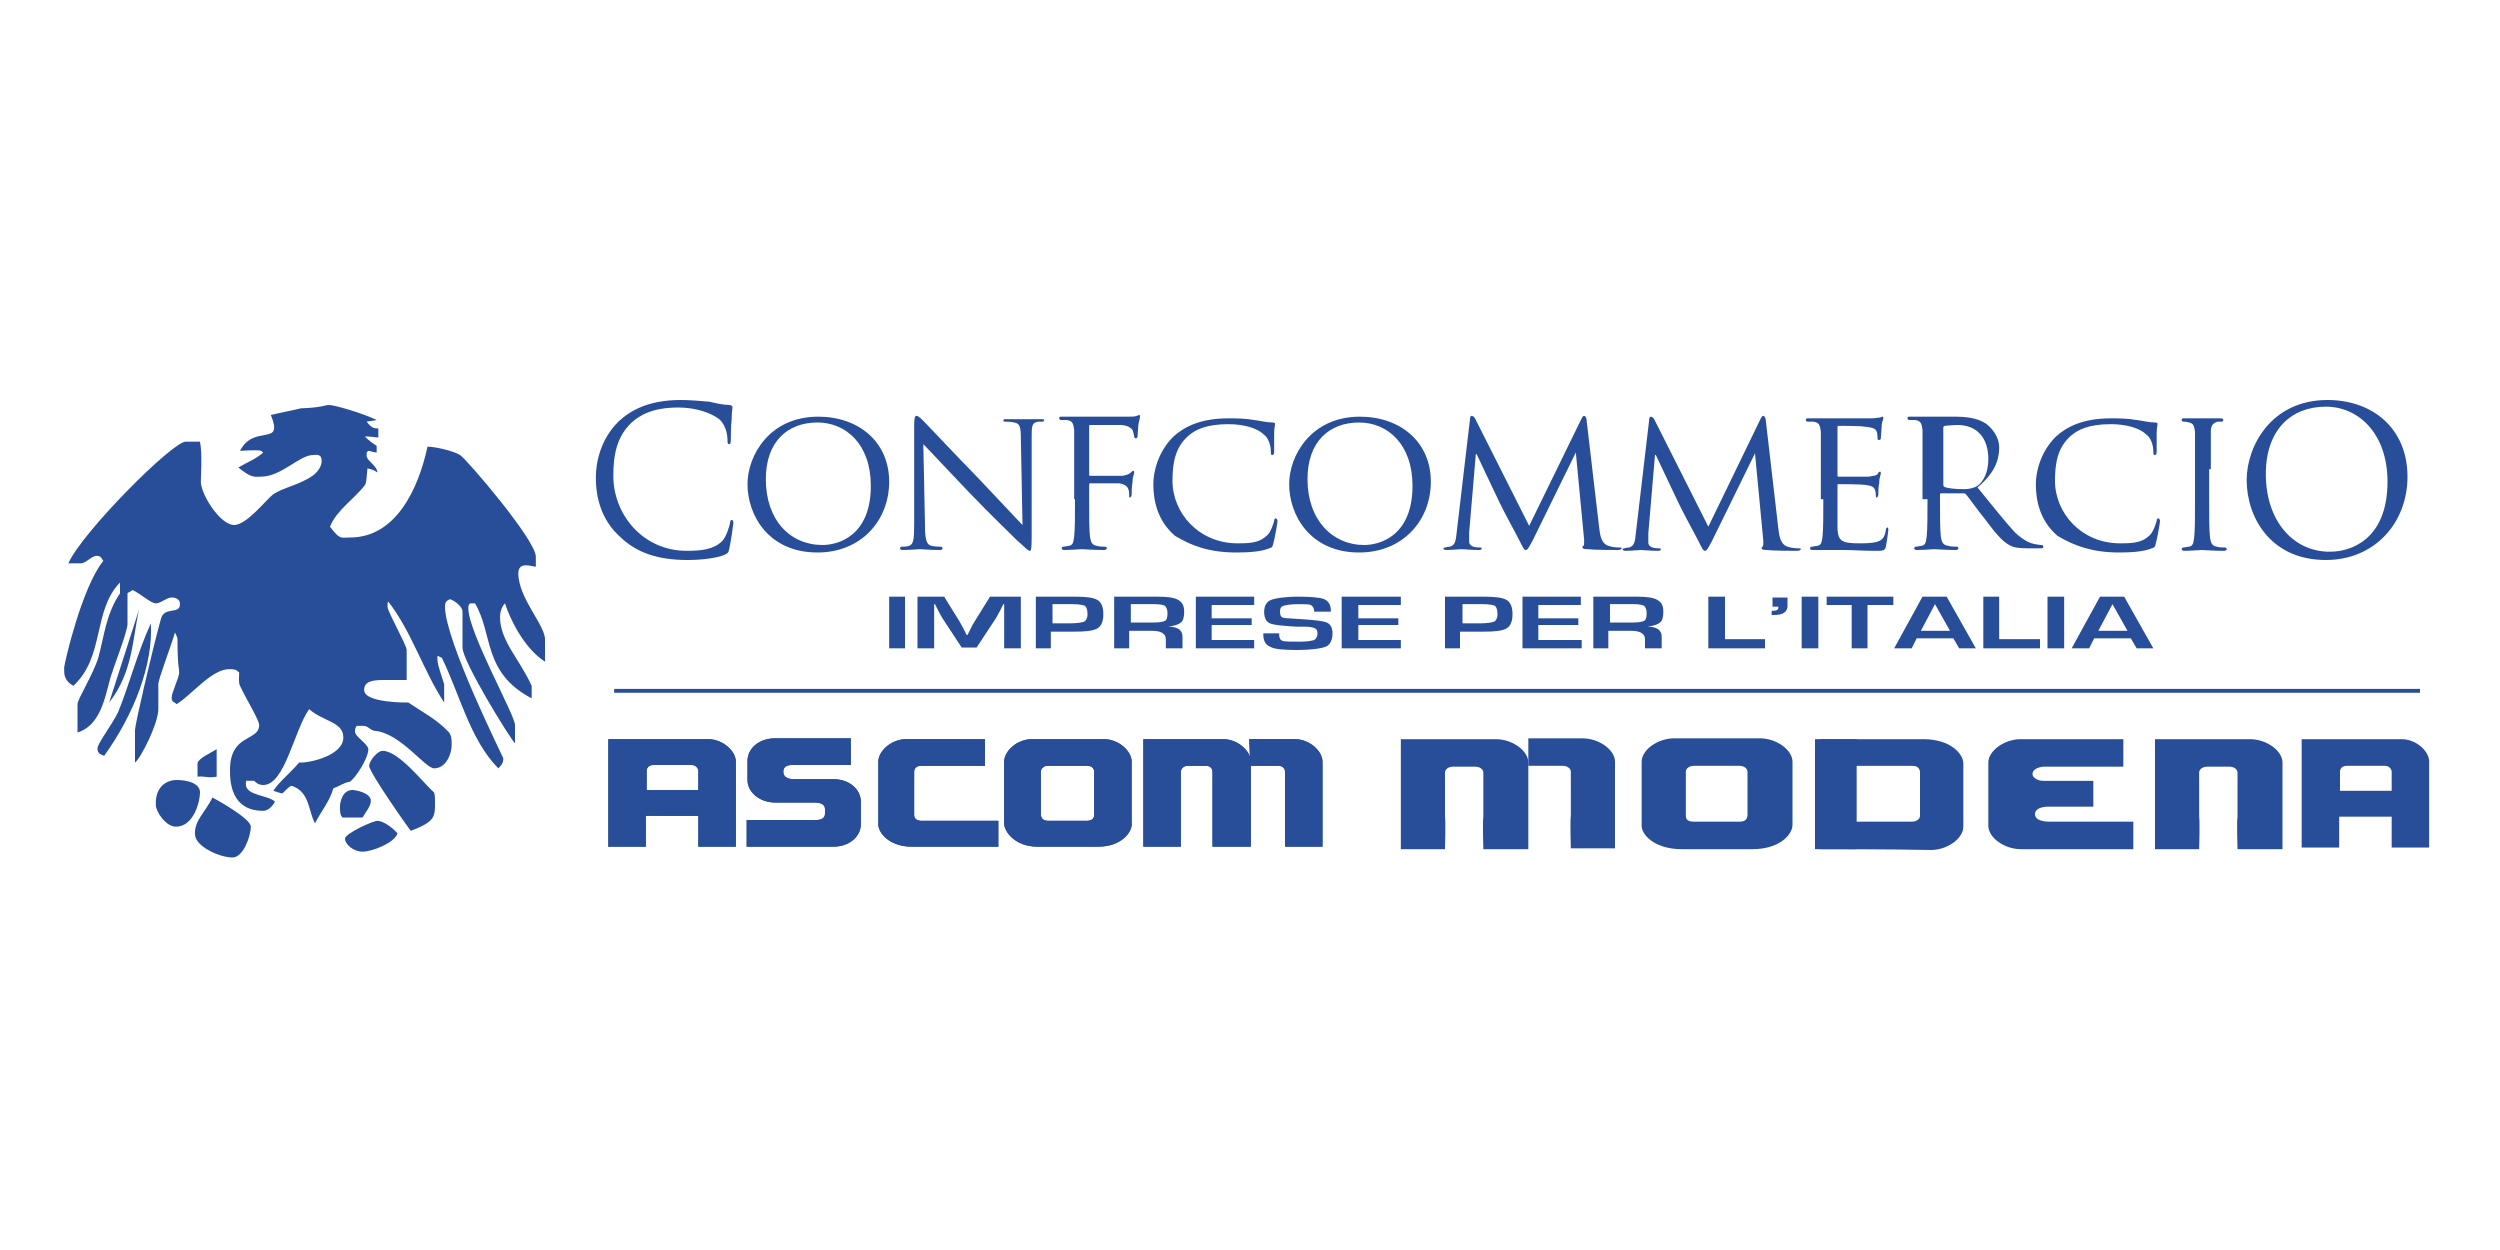 <?xml version="1.0" encoding="utf-8"?>
<!-- Generator: Adobe Illustrator 24.0.0, SVG Export Plug-In . SVG Version: 6.00 Build 0)  -->
<svg version="1.1" xmlns="http://www.w3.org/2000/svg" xmlns:xlink="http://www.w3.org/1999/xlink" x="0px" y="0px" width="300px"
	 height="150px" viewBox="0 0 300 150" style="enable-background:new 0 0 300 150;" xml:space="preserve">
<style type="text/css">
	.st0{fill:#284E99;}
	.st1{fill-rule:evenodd;clip-rule:evenodd;fill:#284E99;}
	.st2{fill:none;stroke:#284E99;stroke-width:0.464;stroke-miterlimit:3.864;}
</style>
<g id="Livello_3">
</g>
<g id="Modalità_Isolamento">
</g>
<g id="Livello_1">
	<g>
		<path class="st0" d="M39.5,48.6c0.6,0,3.8,0.9,5.7,1.8c-0.3,0.1-0.8,0.1-1.2,0.2c0.3,0.4,0.7,0.9,1.4,0.8v1.1
			c-0.3,0-1.4-0.2-1.6-0.1c0.4,0.4,0.9,0.8,1.4,1.1v0.8c-0.3,0-0.8-0.2-1-0.2c-0.2,0.2-0.2,0-0.2,0.6c0,0.6,1.2,1.1,1.3,2
			c-0.4-0.3-0.8-0.4-1.2-0.5C44,57,44,57.9,43.8,58.2c-1.3,1.7-3.4,3-4.2,5c1.2,1.6,1.3,1.3,2.4,1.3c5.5,0,8.2-5.8,9.3-10.9
			c0.9,0,3.1,0.5,3.9,1c0.8,0.5,9.1,10.2,9.1,12.2V68c-0.5,0-2.1-0.7-2.1,0.8c0,3,3.3,6.3,3.2,8v2.6c-2.5-1.6-4.2-5.1-4.8-7
			c-0.4,0.4-0.6,1.1-0.6,1.6c0,2.9,2.3,5,3.8,8.3v1.5c-5.9-3.1-4.6-7.7-6.8-11.4h-0.6c0,0.1-0.2,0-0.2,0.6c0,2.9,5.6,12.8,5.6,14
			v2.2c-0.6-0.6-6.3-9.8-6.3-11.5v-4.3c0-0.6-0.9-1.3-1.5-1.5c-0.4,0.2-0.6,0.3-0.6,0.9c0,4.1,7,18.1,7,18.2c0,0.6-0.3,0.9-0.6,1.2
			c-3.4-3.4-4.7-9.1-6.8-13.3c0,0-0.2,0-0.4-0.2c-0.2,0.2-0.1-0.1-0.1,0.5c0,0.6,0.5,1.9,0.8,2.9v2.2c-2.5-3.8-3.9-8.5-6.7-12.1
			c-0.1,0.2-0.1,0-0.1,0.6c0,0.6,2.3,4.6,2.3,5.2v3.6c-1,0-2.1,0-2.8,0c-1.4,0-2.3,0.2-2.3,1.2c0,1.6,5.3,1.5,5.3,1.5
			c1.6,1.1,3.4,2,4.8,3.5c0.4,0.4,0.4,1,0.4,1.6c0,1.1-0.7,2.8-2.1,2.8c-1.1,0-4-4.2-7.1-4.5c-0.5,0-0.8-0.6-1.4-0.6h-0.8
			c0,0.1-0.2,0.1-0.2,0.7c0,0.6,1.6,1.5,1.6,2.1c0,1.1-1.5,3.4-2.2,3.9c-0.7,0.1-1.4,0.6-2,0.8c-0.4,1.5-1.5,2.8-2.2,4.2
			C37,97.4,37.2,95,35,94.3c-0.2,0-0.6,0.4-1.1,0.9c-0.3,0-0.7-0.2-1.1-0.3c0.7-1.1,1.9-2,3.1-3.4c1.1,0.1,5.3-0.8,5.3-3
			c0-1.9-2.4-1.9-4.1-3.4c-1.8,2.5-2.9,9.1-5.5,9.1c-0.6,0-0.9-0.3-1.1-0.5h-0.8c0,0-0.2-0.2-0.2,0.4c0,1.4,2.7,1.3,3.5,2.1
			c-0.5,0.9-1.1,1.1-1.4,1.1c-3.9,0-4-3.5-4-4.9c0-4.4,3.5-3.4,3.5-5.4c0-0.6-1.5-3-2.3-4.7c-0.2-0.4-0.1-1.2-0.1-1.6
			c-0.4-0.4-0.6-0.4-1.2-0.4c-2.1,0-4.4,3-6.3,4.2c-0.3-0.3-0.6-0.2-0.6-0.8s0.9-2.4,0.9-3c0-0.6-0.2-0.7-0.2-4
			c0-0.2-0.2-0.6-0.3-0.8c-0.6,2-2,5.6-2,6.2v3c0,1.7-2.1,5.9-2.8,6.4v-3.9c0-0.6,1.9-8.9,3.1-13.3c0.4-1.6,2.3-0.5,2.3-1.8
			c0-0.6-0.5-0.8-1-0.8c-0.6,0-1.3,0.7-1.9,0.7c-0.6,0-1.9-1.2-2.8-1.6c-0.2,0.2-0.4,0.2-0.6,0.4v3.7c0,0.9-1.8,5.5-1.8,5.7
			c-0.8,2-1,6.3-4.2,7.3v-3.4c0-0.6,1.9-3.6,2.5-5.6c0.7-2.5,0.9-5.2,2.6-7.7v-1.3c-3.3,3.4-1.8,8.9-5.6,12.4
			c-1.2-0.7-1.1-1.5-1.1-2.2c0-0.4,2.1-9.6,4.7-12.8c-0.2-0.2-0.2-0.6-0.8-0.6c-0.6,0-1.3,0.9-1.9,0.9H8.2
			c1.7-3.8,12.6-14.7,14.1-14.6h1.7c0.3,1.5,0.1,4.2,0.1,4.8c0,1.5,2.3,5.2,4,5.2c1.5,0,3.8-3,4.7-3.7c1.2-0.8,3.1-1.1,4.7-2.2
			c0.7-0.5,1.1-1.2,1.1-1.8c0-0.9-0.7-0.7-1-0.7c-1.7,0-3.8,2.6-6.3,2.6c-0.8,0-1.1,0.2-2.7-1.1c1-0.6,2.1-1,3-1.8
			c-0.5-0.1,0.7-0.4-2.8-0.2c1.7-3.3,5.3-0.4,3.7-4.3c1.2-0.3,2.4-0.5,3.6-0.8C38.8,48.9,38.9,48.6,39.5,48.6L39.5,48.6z"/>
		<path class="st1" d="M16.7,73.1c-0.8,3.4-0.7,7.5-3.6,11.2L16.7,73.1L16.7,73.1z"/>
		<path class="st0" d="M18.1,74.8c0.3,4.9-2,10.9-5.6,15.9c-0.5-0.2-0.8-0.3-0.8-0.9c0-0.6,1.8-2.9,2.5-4.4
			C15.6,81.9,16.5,78.3,18.1,74.8L18.1,74.8z"/>
		<path class="st0" d="M26,89.9v3.3c-1,0.2-1.5-0.1-2.3,0v-1.6C23.8,91,25.2,90.4,26,89.9L26,89.9z"/>
		<path class="st0" d="M45.9,90.1c2,0,5,4,6.2,5c0.1,0.4,0.1,0.7,0.1,1.3c0,1.6,0,2.2-2.9,3.3c-0.2-0.2-5-7-5-7.8
			C44.3,91.3,45.3,90.1,45.9,90.1L45.9,90.1z"/>
		<path class="st0" d="M21.2,93.6c1.1,0,2.8,0.3,2.8,1.5c0,1-0.7,4.1-2.9,4.1c-1.2,0-2.4-1.8-2.4-2.6C18.6,94.6,19.8,93.6,21.2,93.6
			L21.2,93.6z"/>
		<path class="st0" d="M42.3,94.8c0.3,0,2.2,0.3,2.2,1.3c0,0.6-0.5,1.2-1,2h-2.4c-0.3-0.3-0.3-0.7-0.3-1.3
			C40.8,96.2,41.1,94.8,42.3,94.8L42.3,94.8z"/>
		<path class="st0" d="M25.5,95.7c1.1,0.6,4.6,2.6,4.6,3.5c0,1.1-0.9,3.7-2.2,3.7c-1.5,0-4.5-1.3-4.5-2.8
			C23.3,98.5,24.6,97.5,25.5,95.7L25.5,95.7z"/>
		<path class="st0" d="M45.3,98.5c0.6,0,1.7,0.7,2.4,1.5c-0.3,1.1-3,2.2-4.2,2.2c-1,0-2.1-0.8-2.1-1.6C41.5,100,44.7,98.5,45.3,98.5
			L45.3,98.5z"/>
		<polygon class="st0" points="108.6,71.6 108.6,77.8 106.7,77.8 106.7,71.6 108.6,71.6 		"/>
		<path class="st1" d="M122.5,71.6v6.2h-2v-3.4c0-0.3,0-0.6,0-0.9l0-0.5l0-0.5h-0.1l-0.2,0.4l-0.2,0.4c-0.2,0.4-0.4,0.7-0.5,0.9
			l-2.3,3.5h-1.8l-2.3-3.5c-0.1-0.2-0.3-0.5-0.5-0.9l-0.2-0.4l-0.2-0.4h-0.1l0,0.5l0,0.5c0,0.4,0,0.7,0,0.9v3.4h-2v-6.2h3.2l1.8,2.9
			c0.1,0.2,0.3,0.5,0.5,0.9l0.2,0.4l0.2,0.4h0.1l0.2-0.4l0.2-0.4c0.2-0.4,0.3-0.6,0.5-0.9l1.8-2.9H122.5L122.5,71.6z"/>
		<path class="st1" d="M124.3,77.8v-6.2h4.1h0.5c1.4,0,2.3,0.1,2.8,0.4c0.5,0.3,0.7,0.9,0.7,1.7c0,0.8-0.2,1.4-0.7,1.7
			c-0.5,0.3-1.4,0.4-2.8,0.4l-0.5,0h-2.3v2H124.3L124.3,77.8z M126.2,74.8h2.2c0.9,0,1.4-0.1,1.7-0.2c0.2-0.1,0.4-0.4,0.4-0.9
			c0-0.5-0.1-0.8-0.3-1c-0.2-0.1-0.7-0.2-1.5-0.2h-2.4V74.8L126.2,74.8z"/>
		<path class="st1" d="M133.7,77.8v-6.2h5.1c1.3,0,2.1,0.1,2.6,0.4c0.5,0.3,0.7,0.7,0.7,1.4c0,0.6-0.1,1.1-0.4,1.3
			c-0.2,0.2-0.7,0.4-1.5,0.5v0c1.1,0,1.7,0.4,1.7,1.2v1.4h-2v-1.1c0-0.6-0.5-1-1.6-1h-2.8v2.1H133.7L133.7,77.8z M135.7,74.7h2.8
			c0.7,0,1.1-0.1,1.3-0.2c0.2-0.1,0.3-0.4,0.3-0.9c0-0.4-0.1-0.7-0.3-0.9c-0.2-0.1-0.6-0.2-1.2-0.2h-2.9V74.7L135.7,74.7z"/>
		<polygon class="st0" points="145.4,72.6 145.4,74.2 150.2,74.2 150.2,75 145.4,75 145.4,76.8 150.5,76.8 150.5,77.8 143.5,77.8 
			143.5,71.6 150.5,71.6 150.5,72.6 145.4,72.6 		"/>
		<path class="st0" d="M159.6,73.4h-1.9c0-0.1,0-0.1,0-0.1c0-0.3-0.2-0.6-0.4-0.7c-0.2-0.1-0.7-0.1-1.5-0.1c-0.9,0-1.5,0.1-1.8,0.2
			c-0.3,0.1-0.4,0.3-0.4,0.7c0,0.4,0.1,0.6,0.3,0.7c0.2,0.1,1,0.1,2.3,0.2c1.5,0.1,2.5,0.2,3,0.4c0.5,0.2,0.7,0.7,0.7,1.3
			c0,0.8-0.3,1.4-0.8,1.6c-0.5,0.2-1.7,0.4-3.5,0.4c-1.6,0-2.7-0.1-3.2-0.4c-0.5-0.2-0.8-0.7-0.8-1.4l0-0.2h1.9l0,0.1
			c0,0.4,0.1,0.7,0.4,0.8c0.3,0.1,0.9,0.1,2.1,0.1c0.9,0,1.4-0.1,1.7-0.2c0.2-0.1,0.4-0.4,0.4-0.8c0-0.3-0.1-0.5-0.3-0.6
			c-0.2-0.1-0.6-0.2-1.2-0.2l-1.1,0c-1.6-0.1-2.7-0.2-3.1-0.4c-0.5-0.2-0.7-0.7-0.7-1.4c0-0.7,0.3-1.2,0.8-1.4
			c0.5-0.2,1.6-0.4,3.3-0.4c1.5,0,2.6,0.1,3.1,0.3c0.5,0.2,0.8,0.7,0.8,1.3V73.4L159.6,73.4z"/>
		<polygon class="st0" points="163,72.6 163,74.2 167.8,74.2 167.8,75 163,75 163,76.8 168.1,76.8 168.1,77.8 161,77.8 161,71.6 
			168.1,71.6 168.1,72.6 163,72.6 		"/>
		<path class="st1" d="M173.4,77.8v-6.2h4.1h0.5c1.4,0,2.3,0.1,2.8,0.4c0.5,0.3,0.7,0.9,0.7,1.7c0,0.8-0.2,1.4-0.7,1.7
			c-0.5,0.3-1.4,0.4-2.8,0.4l-0.5,0h-2.3v2H173.4L173.4,77.8z M175.4,74.8h2.2c0.9,0,1.4-0.1,1.7-0.2c0.2-0.1,0.4-0.4,0.4-0.9
			c0-0.5-0.1-0.8-0.3-1c-0.2-0.1-0.7-0.2-1.5-0.2h-2.4V74.8L175.4,74.8z"/>
		<polygon class="st0" points="184.6,72.6 184.6,74.2 189.4,74.2 189.4,75 184.6,75 184.6,76.8 189.8,76.8 189.8,77.8 182.7,77.8 
			182.7,71.6 189.7,71.6 189.7,72.6 184.6,72.6 		"/>
		<path class="st1" d="M191.2,77.8v-6.2h5.1c1.3,0,2.1,0.1,2.6,0.4c0.5,0.3,0.7,0.7,0.7,1.4c0,0.6-0.1,1.1-0.4,1.3
			c-0.2,0.2-0.7,0.4-1.5,0.5v0c1.1,0,1.7,0.4,1.7,1.2v1.4h-2v-1.1c0-0.6-0.5-1-1.6-1h-2.8v2.1H191.2L191.2,77.8z M193.2,74.7h2.8
			c0.7,0,1.1-0.1,1.3-0.2c0.2-0.1,0.3-0.4,0.3-0.9c0-0.4-0.1-0.7-0.3-0.9c-0.2-0.1-0.6-0.2-1.2-0.2h-2.9V74.7L193.2,74.7z"/>
		<polygon class="st0" points="207,71.6 207,76.7 211.8,76.7 211.8,77.8 205,77.8 205,71.6 207,71.6 		"/>
		<path class="st0" d="M214.5,71.6v1.1c0,0.7-0.5,1.1-1.6,1.1c-0.1,0-0.2,0-0.3,0v-0.5c0.6,0,0.8-0.1,0.8-0.4l0-0.1h-0.7v-1.1H214.5
			L214.5,71.6z"/>
		<polygon class="st0" points="218.2,71.6 218.2,77.8 216.2,77.8 216.2,71.6 218.2,71.6 		"/>
		<polygon class="st0" points="224.1,72.6 224.1,77.8 222.2,77.8 222.2,72.6 219.2,72.6 219.2,71.6 227.2,71.6 227.2,72.6 
			224.1,72.6 		"/>
		<path class="st1" d="M234.4,76.6H230l-0.6,1.2h-2.1l3.4-6.2h2.9l3.5,6.2h-2L234.4,76.6L234.4,76.6z M234,75.7l-1.8-3.2l-1.7,3.2
			H234L234,75.7z"/>
		<polygon class="st0" points="239.9,71.6 239.9,76.7 244.8,76.7 244.8,77.8 238,77.8 238,71.6 239.9,71.6 		"/>
		<polygon class="st0" points="247.7,71.6 247.7,77.8 245.7,77.8 245.7,71.6 247.7,71.6 		"/>
		<path class="st1" d="M255.7,76.6h-4.4l-0.6,1.2h-2.1l3.4-6.2h2.9l3.5,6.2h-2L255.7,76.6L255.7,76.6z M255.3,75.7l-1.8-3.2
			l-1.7,3.2H255.3L255.3,75.7z"/>
		<path class="st1" d="M273.9,101.9l0-10.4c0-1.4-1.9-2.8-3.9-2.8c-1.5,0-2.8,0-4.5,0c-1.7,0-6.9,0-6.9,0s0,1.4,0,2.8l0,10.4
			c-0.2,0,5.3,0,5.3,0s0.1-3.3,0-3.9l0-5.3c0-0.3,0.3-0.7,1-0.7c0.8,0-1.1,0-0.1,0c0.9,0,2,0,2.7,0c0.7,0,1,0.4,1,0.7l0,5.3
			c-0.1,0.6,0,3.9,0,3.9H273.9L273.9,101.9z"/>
		<path class="st0" d="M243.9,92.9c0-0.7,1-0.9,1.4-0.9c0.7,0,8.9,0,9.5,0c0-1.4,0-3.3,0-3.3s-5.1,0-6.9,0c-1.7,0-3.9,0-5.4,0
			c-2,0-3.9,1.4-3.9,2.8l0,5.9l0,1.7c0,1.4,1.9,2.8,3.9,2.8c1.5,0,3.7,0,5.4,0c1.7,0,8.1,0,8.1,0s0-1.9,0-3.3c-0.6,0-9.4,0-10.1,0
			c-0.5,0-1.7-0.1-1.7-0.9c0-0.7,0.9-0.9,1.6-0.9c1.5,0,0.4,0,2.1,0c1.7,0,3.3,0,3.3,0s0-1.7,0-3.1c-0.6,0-5.3,0-6,0
			C244.5,93.7,243.9,93.3,243.9,92.9L243.9,92.9z"/>
		<path class="st1" d="M206.8,101.9l3.5,0c3.3,0,4.8-1.8,4.8-2.9l0-7.6c0-1.4-1.9-2.8-3.9-2.8c-1.5,0-5.7,0-7.4,0
			c-1.7,0-1.4,0-2.9,0c-2,0-3.9,1.4-3.9,2.8l0,7.6c-0.1,1.1,1.5,2.9,4.8,2.9L206.8,101.9L206.8,101.9z M206,91.9c0.9,0,2,0,2.7,0
			c0.7,0,1,0.4,1,0.7l0,5.3c-0.1,0.6-0.5,0.7-1,0.7c-0.6,0-1.7,0-2.4,0c-1.2,0-2.2,0-3,0c-0.5,0-1-0.1-1-0.7l0-5.3
			c0-0.3,0.3-0.7,1-0.7C204,91.9,205,91.9,206,91.9L206,91.9z"/>
		<path class="st1" d="M287,94.9l0-2.3c0-0.3-0.3-0.7-0.8-0.7h-2.3l-2.3,0c-0.6,0-0.8,0.4-0.8,0.7l0,2.3H287L287,94.9z M280.7,98
			l0,3.7h-4.5v-13l5.8,0h6.2c1.7,0,3.3,1.4,3.3,2.7l0,10.3H287c0,0,0-3.2,0-3.7H280.7L280.7,98z"/>
		<path class="st1" d="M183.4,101.9l0-10.4c0-1.4-1.9-2.8-3.9-2.8c-1.5,0-2.8,0-4.5,0c-1.7,0-6.9,0-6.9,0s0,1.4,0,2.8l0,10.4
			c-0.2,0,5.3,0,5.3,0s0.1-3.3,0-3.9l0-5.3c0-0.3,0.3-0.7,1-0.7c0.8,0-1.1,0-0.1,0c0.9,0,2,0,2.7,0c0.7,0,1,0.4,1,0.7l0,5.3
			c-0.1,0.6,0,3.9,0,3.9H183.4L183.4,101.9z"/>
		<path class="st0" d="M183.4,91.9c0.4,0,3.7,0,4.1,0c0.7,0,1,0.4,1,0.7l0,5.3c-0.1,0.6,0,3.9,0,3.9h5.3l0-10.4
			c0-1.4-1.9-2.8-3.9-2.8c-1.5,0-2.8,0-4.5,0c-1.7,0-2,0-2,0S183.4,90.6,183.4,91.9L183.4,91.9z"/>
		<path class="st0" d="M218.4,101.9v-3.3c0,0,7.8,0,11,0c0.7,0,1-0.4,1-0.7l0-5.3c-0.1-0.6-0.5-0.7-1-0.7c-3.3,0-10.9,0-10.9,0v-3.2
			l12.3,0c3.3,0,4.8,1.8,4.8,2.9l0,7.6c0,1.4-1.9,2.8-3.9,2.8C227.3,101.9,218.4,101.9,218.4,101.9L218.4,101.9z"/>
		<polygon class="st0" points="217.8,88.7 222.8,88.7 222.8,101.9 217.8,101.9 217.8,88.7 		"/>
		<path class="st1" d="M83.8,94.8l0-2.3c0-0.3-0.3-0.7-0.8-0.7h-2.3l-2.3,0c-0.6,0-0.8,0.4-0.8,0.7l0,2.3H83.8L83.8,94.8z
			 M77.5,97.9l0,3.7H73V88.7l5.8,0H85c1.7,0,3.3,1.4,3.3,2.7l0,10.2h-4.5c0,0,0-3.1,0-3.7H77.5L77.5,97.9z"/>
		<path class="st0" d="M118.2,88.7v3.2c0,0-5,0-7.7,0c-0.6,0-0.8,0.4-0.8,0.7l0,5.2c0,0.5,0.4,0.7,0.9,0.7c2.8,0,9.2,0,9.2,0v3.1
			l-10.4,0c-2.8,0-4.1-1.8-4-2.8l0-7.4c0-1.3,1.6-2.7,3.3-2.7C112.3,88.7,118.2,88.7,118.2,88.7L118.2,88.7z"/>
		<path class="st1" d="M150.1,101.6l0-10.2c0-1.3-1.6-2.7-3.3-2.7c-1.2,0-2.4,0-3.8,0c-1.5,0-5.8,0-5.8,0s0,1.4,0,2.7l0,10.2
			c-0.2,0,4.5,0,4.5,0s0-3.2,0-3.8l0-5.2c0-0.3,0.3-0.7,0.8-0.7c0.7,0-0.9,0-0.1,0c0.8,0,1.7,0,2.3,0c0.6,0,0.8,0.4,0.8,0.7l0,5.2
			c0,0.5,0,3.8,0,3.8H150.1L150.1,101.6z"/>
		<path class="st0" d="M150,91.9c0.3,0,3.2,0,3.4,0c0.6,0,0.8,0.4,0.8,0.7l0,5.2c0,0.5,0,3.8,0,3.8h4.5l0-10.2
			c0-1.3-1.6-2.7-3.3-2.7c-1.2,0-2.4,0-3.8,0c-1.5,0-1.7,0-1.7,0S150,90.5,150,91.9L150,91.9z"/>
		<path class="st1" d="M128.8,101.6l3,0c2.8,0,4.1-1.8,4-2.8l0-7.4c0-1.3-1.6-2.7-3.3-2.7c-1.2,0-4.8,0-6.2,0c-1.5,0-1.2,0-2.5,0
			c-1.7,0-3.3,1.4-3.3,2.7l0,7.4c0,1,1.3,2.8,4,2.8L128.8,101.6L128.8,101.6z M128.2,91.9c0.8,0,1.7,0,2.3,0c0.6,0,0.8,0.4,0.8,0.7
			l0,5.2c0,0.5-0.4,0.7-0.9,0.7c-0.5,0-1.4,0-2,0c-1,0-1.9,0-2.6,0c-0.4,0-0.8-0.1-0.9-0.7l0-5.2c0-0.3,0.3-0.7,0.8-0.7
			C126.5,91.9,127.3,91.9,128.2,91.9L128.2,91.9z"/>
		<path class="st1" d="M97.1,96.3l0.5,0c0.4,0,1.4,0,1.4,0.8v0.5c0,0.9-1,0.8-1.4,0.8l-8,0l0,3.2l5.8,0h4.6c1.9,0,3.3-1.2,3.3-2.7
			l0-1.4l0-1.3c0-1.5-1.4-2.7-3.3-2.7l-2.9,0l-1.7,0c-0.4,0-1.4,0-1.4-0.9c0-0.9,1-0.8,1.4-0.8l6.7,0l0-3.2l-4.5,0H93
			c-1.9,0-3.3,1.2-3.3,2.7l0,1.4v-0.5l0,1.4c0,1.5,1.5,2.7,3.3,2.7L97.1,96.3L97.1,96.3z"/>
		<path class="st1" d="M83.8,94.8l0-2.3c0-0.3-0.3-0.7-0.8-0.7h-2.3l-2.3,0c-0.6,0-0.8,0.4-0.8,0.7l0,2.3H83.8L83.8,94.8z
			 M77.5,97.9l0,3.7H73V88.7l5.8,0H85c1.7,0,3.3,1.4,3.3,2.7l0,10.2h-4.5c0,0,0-3.1,0-3.7H77.5L77.5,97.9z"/>
		<path class="st0" d="M118.2,88.7v3.2c0,0-5,0-7.7,0c-0.6,0-0.8,0.4-0.8,0.7l0,5.2c0,0.5,0.4,0.7,0.9,0.7c2.8,0,9.2,0,9.2,0v3.1
			l-10.4,0c-2.8,0-4.1-1.8-4-2.8l0-7.4c0-1.3,1.6-2.7,3.3-2.7C112.3,88.7,118.2,88.7,118.2,88.7L118.2,88.7z"/>
		<path class="st1" d="M150.1,101.6l0-10.2c0-1.3-1.6-2.7-3.3-2.7c-1.2,0-2.4,0-3.8,0c-1.5,0-5.8,0-5.8,0s0,1.4,0,2.7l0,10.2
			c-0.2,0,4.5,0,4.5,0s0-3.2,0-3.8l0-5.2c0-0.3,0.3-0.7,0.8-0.7c0.7,0-0.9,0-0.1,0c0.8,0,1.7,0,2.3,0c0.6,0,0.8,0.4,0.8,0.7l0,5.2
			c0,0.5,0,3.8,0,3.8H150.1L150.1,101.6z"/>
		<path class="st0" d="M150,91.9c0.3,0,3.2,0,3.4,0c0.6,0,0.8,0.4,0.8,0.7l0,5.2c0,0.5,0,3.8,0,3.8h4.5l0-10.2
			c0-1.3-1.6-2.7-3.3-2.7c-1.2,0-2.4,0-3.8,0c-1.5,0-1.7,0-1.7,0S150,90.5,150,91.9L150,91.9z"/>
		<path class="st1" d="M128.8,101.6l3,0c2.8,0,4.1-1.8,4-2.8l0-7.4c0-1.3-1.6-2.7-3.3-2.7c-1.2,0-4.8,0-6.2,0c-1.5,0-1.2,0-2.5,0
			c-1.7,0-3.3,1.4-3.3,2.7l0,7.4c0,1,1.3,2.8,4,2.8L128.8,101.6L128.8,101.6z M128.2,91.9c0.8,0,1.7,0,2.3,0c0.6,0,0.8,0.4,0.8,0.7
			l0,5.2c0,0.5-0.4,0.7-0.9,0.7c-0.5,0-1.4,0-2,0c-1,0-1.9,0-2.6,0c-0.4,0-0.8-0.1-0.9-0.7l0-5.2c0-0.3,0.3-0.7,0.8-0.7
			C126.5,91.9,127.3,91.9,128.2,91.9L128.2,91.9z"/>
		<path class="st1" d="M97.1,96.3l0.5,0c0.4,0,1.4,0,1.4,0.8v0.5c0,0.9-1,0.8-1.4,0.8l-8,0l0,3.2l5.8,0h4.6c1.9,0,3.3-1.2,3.3-2.7
			l0-1.4l0-1.3c0-1.5-1.4-2.7-3.3-2.7l-2.9,0l-1.7,0c-0.4,0-1.4,0-1.4-0.9c0-0.9,1-0.8,1.4-0.8l6.7,0l0-3.2l-4.5,0H93
			c-1.9,0-3.3,1.2-3.3,2.7l0,1.4v-0.5l0,1.4c0,1.5,1.5,2.7,3.3,2.7L97.1,96.3L97.1,96.3z"/>
		<line class="st2" x1="73.7" y1="82.9" x2="290.4" y2="82.9"/>
		<path class="st0" d="M82.5,67.2c1.6,0,3.4-0.2,4.4-0.6c0.4-0.2,0.5-0.2,0.6-0.7c0.2-0.8,0.5-3,0.5-3.1c0-0.2,0-0.4-0.2-0.4
			c-0.1,0-0.2,0.1-0.2,0.4c-0.1,0.4-0.4,1.5-0.9,2.1c-1,1-2.4,1.2-4.3,1.2c-5.2,0-8.8-4.3-8.8-9c0-2.5,0.4-4.7,2.2-6.4
			c0.9-0.8,2.4-1.8,5.6-1.8c2.2,0,4,0.7,4.9,1.4c0.6,0.5,1,1.5,1,2.5c0,0.3,0,0.5,0.2,0.5c0.1,0,0.2-0.1,0.2-0.5
			c0-0.4,0-1.7,0.1-2.5c0-0.9,0.1-1.2,0.1-1.4c0-0.1,0-0.2-0.3-0.3c-0.8,0-1.6-0.2-2.5-0.4C84,48.1,82.7,48,81.7,48
			c-3.8,0-6,1.2-7.5,2.6c-2.2,2.2-2.7,5-2.7,6.7c0,2.3,0.6,5.1,3,7.2C76.4,66.3,78.9,67.2,82.5,67.2L82.5,67.2z"/>
		<path class="st1" d="M89.7,58.1c0,3.7,2.5,8.2,8.4,8.2c5.2,0,8.6-3.8,8.6-8.5c0-4.8-3.7-7.8-8.5-7.8C92.3,50,89.7,54.7,89.7,58.1
			L89.7,58.1z M91.9,57.5c0-4.5,2.6-6.8,6.2-6.8c3.4,0,6.4,2.6,6.4,7.6c0,6-3.9,7.1-5.8,7.1C94.8,65.4,91.9,62.4,91.9,57.5
			L91.9,57.5z"/>
		<path class="st0" d="M110.8,53.3c0.7,0.7,3.1,3.3,5.6,5.9c2.3,2.4,5.4,5.4,5.6,5.6c1.2,1.1,1.4,1.3,1.6,1.3c0.1,0,0.2-0.1,0.2-1.5
			l0-12.2c0-1.2,0-1.7,0.8-1.8c0.2,0,0.4,0,0.5,0c0.1,0,0.2-0.1,0.2-0.2c0-0.1-0.2-0.1-0.4-0.1c-0.9,0-1.6,0-1.8,0
			c-0.2,0-1.3,0-2.3,0c-0.2,0-0.4,0-0.4,0.1c0,0.1,0,0.2,0.2,0.2c0.2,0,0.7,0,1.1,0.1c0.7,0.1,0.8,0.6,0.8,1.9l0.2,10.4
			c-0.7-0.7-3-3.2-5.1-5.4c-3.3-3.4-6.5-6.8-6.8-7.1c-0.2-0.2-0.6-0.6-0.8-0.6c-0.2,0-0.3,0.2-0.3,1.1v11.9c0,1.9-0.1,2.4-0.6,2.6
			c-0.3,0.1-0.7,0.1-0.9,0.1c-0.1,0-0.2,0.1-0.2,0.2c0,0.1,0.1,0.2,0.3,0.2c1,0,1.9-0.1,2.1-0.1c0.2,0,1.1,0.1,2.3,0.1
			c0.2,0,0.4,0,0.4-0.2c0-0.1-0.1-0.2-0.2-0.2c-0.2,0-0.7,0-1.1-0.1c-0.6-0.1-0.8-0.7-0.8-2.4L110.8,53.3L110.8,53.3z"/>
		<path class="st0" d="M129,59.9c0,2,0,3.6-0.1,4.5c-0.1,0.6-0.1,1-0.6,1.1c-0.2,0-0.5,0.1-0.7,0.1c-0.1,0-0.2,0.1-0.2,0.2
			c0,0.1,0.1,0.2,0.3,0.2c0.7,0,2-0.1,2.1-0.1c0.1,0,1.5,0.1,2.7,0.1c0.2,0,0.3-0.1,0.3-0.2c0-0.1,0-0.2-0.2-0.2c-0.2,0-0.7,0-1-0.1
			c-0.6-0.1-0.7-0.5-0.8-1.1c-0.1-0.8-0.1-2.4-0.1-4.5v-1.7c0-0.1,0-0.2,0.1-0.2c0.4,0,2.9,0,3.5,0c0.7,0.1,1,0.4,1.1,0.7
			c0.1,0.2,0.1,0.5,0.1,0.8c0,0.1,0,0.2,0.1,0.2c0.1,0,0.2-0.2,0.2-0.4c0-0.1,0-1,0.1-1.4c0-0.7,0.2-1,0.2-1.2c0-0.1,0-0.2-0.1-0.2
			c-0.1,0-0.2,0.1-0.3,0.2c-0.2,0.2-0.5,0.3-1,0.4c-0.3,0-0.6,0-1,0l-2.9,0c-0.1,0-0.1-0.1-0.1-0.2v-5.7c0-0.2,0-0.2,0.2-0.2l3.5,0
			c0.8,0,1.3,0.3,1.5,0.6c0.1,0.3,0.2,0.6,0.2,0.8c0,0.1,0.1,0.2,0.2,0.2s0.2-0.1,0.2-0.2c0-0.2,0.1-1.2,0.1-1.4
			c0.1-0.6,0.2-0.8,0.2-1c0-0.1,0-0.2-0.1-0.2c-0.1,0-0.2,0.1-0.3,0.1c-0.2,0.1-0.6,0.1-1,0.1c-0.5,0-5.2,0-5.6,0
			c-0.1,0-1.5,0-2.4,0c-0.2,0-0.3,0-0.3,0.2c0,0.1,0.1,0.2,0.2,0.2c0.2,0,0.6,0,0.7,0c0.7,0.1,0.8,0.4,0.9,1.2c0,0.7,0,1.2,0,4.5
			V59.9L129,59.9z"/>
		<path class="st0" d="M148.4,66.3c1.4,0,3-0.1,3.9-0.5c0.4-0.1,0.4-0.2,0.5-0.6c0.2-0.7,0.5-2.5,0.5-2.7c0-0.1-0.1-0.3-0.2-0.3
			c-0.1,0-0.2,0.1-0.2,0.3c-0.1,0.4-0.4,1.3-0.8,1.7c-0.9,0.9-1.9,1-3.6,1c-4.6,0-7.8-3.6-7.8-7.5c0-2.1,0.3-4,1.9-5.4
			c0.8-0.7,2.1-1.4,4.8-1.4c1.9,0,3.5,0.5,4.2,1.2c0.6,0.4,0.9,1.3,0.9,2.1c0,0.3,0,0.4,0.2,0.4c0.1,0,0.2-0.1,0.2-0.4
			c0-0.3,0-1.4,0-2.1c0-0.8,0.1-1,0.1-1.2c0-0.1,0-0.2-0.3-0.2c-0.7,0-1.4-0.2-2.2-0.3c-1.1-0.2-2.3-0.2-3.1-0.2
			c-3.3,0-5.3,1-6.6,2.2c-1.9,1.9-2.4,4.3-2.4,5.7c0,2,0.5,4.4,2.6,6.2C143,65.5,145.1,66.3,148.4,66.3L148.4,66.3z"/>
		<path class="st1" d="M154.7,58.1c0,3.7,2.5,8.2,8.4,8.2c5.2,0,8.6-3.8,8.6-8.5c0-4.8-3.7-7.8-8.5-7.8
			C157.3,50,154.7,54.7,154.7,58.1L154.7,58.1z M156.9,57.5c0-4.5,2.6-6.8,6.2-6.8c3.4,0,6.4,2.6,6.4,7.6c0,6-3.9,7.1-5.8,7.1
			C159.9,65.4,156.9,62.4,156.9,57.5L156.9,57.5z"/>
		<path class="st0" d="M190.4,50.5c0-0.4-0.2-0.6-0.3-0.6c-0.1,0-0.2,0.1-0.3,0.3l-6.3,12.9l-6.5-12.9c-0.1-0.2-0.3-0.3-0.4-0.3
			c-0.1,0-0.2,0.1-0.2,0.4l-1.6,13.6c-0.1,0.8-0.1,1.5-0.8,1.7c-0.3,0-0.5,0.1-0.6,0.1c-0.1,0-0.2,0.1-0.2,0.1
			c0,0.1,0.1,0.2,0.4,0.2c0.6,0,1.6-0.1,1.8-0.1c0.2,0,1.2,0.1,2,0.1c0.2,0,0.4,0,0.4-0.2c0-0.1-0.1-0.1-0.2-0.1
			c-0.1,0-0.5,0-0.8-0.1c-0.3-0.1-0.5-0.3-0.5-0.6c0-0.3,0-0.7,0-1.1l0.8-9.4h0.1c0.4,0.9,2.1,4.4,2.7,5.7c0.5,1.1,2,3.8,2.5,4.8
			c0.4,0.8,0.5,1,0.7,1s0.3-0.2,0.8-1.1l5.2-10.6h0l1,10.5c0,0.4,0,0.7-0.1,0.7c-0.1,0-0.1,0.1-0.1,0.2c0,0.1,0.1,0.2,0.6,0.2
			c0.8,0.1,3.2,0.1,3.7,0.1c0.2,0,0.4-0.1,0.4-0.2c0-0.1-0.1-0.1-0.2-0.1c-0.2,0-0.8,0-1.4-0.2c-0.9-0.3-1-1.4-1.1-2.2L190.4,50.5
			L190.4,50.5z"/>
		<path class="st0" d="M211.9,50.5c0-0.4-0.2-0.6-0.3-0.6c-0.1,0-0.2,0.1-0.3,0.3L205,63.2l-6.5-12.9c-0.1-0.2-0.3-0.3-0.4-0.3
			c-0.1,0-0.2,0.1-0.2,0.4l-1.6,13.6c-0.1,0.8-0.1,1.5-0.8,1.7c-0.3,0-0.5,0.1-0.6,0.1c-0.1,0-0.2,0.1-0.2,0.1
			c0,0.1,0.1,0.2,0.4,0.2c0.6,0,1.6-0.1,1.8-0.1c0.2,0,1.2,0.1,2,0.1c0.2,0,0.4,0,0.4-0.2c0-0.1-0.1-0.1-0.2-0.1
			c-0.1,0-0.5,0-0.8-0.1c-0.3-0.1-0.5-0.3-0.5-0.6c0-0.3,0-0.7,0-1.1l0.8-9.4h0.1c0.4,0.9,2.1,4.4,2.7,5.7c0.5,1.1,2,3.8,2.5,4.8
			c0.4,0.8,0.5,1,0.7,1c0.2,0,0.3-0.2,0.8-1.1l5.2-10.6h0l1,10.5c0,0.4,0,0.7-0.1,0.7c-0.1,0-0.1,0.1-0.1,0.2c0,0.1,0.1,0.2,0.6,0.2
			c0.8,0.1,3.2,0.1,3.7,0.1c0.2,0,0.4-0.1,0.4-0.2c0-0.1-0.1-0.1-0.2-0.1c-0.2,0-0.8,0-1.4-0.2c-0.9-0.3-1-1.4-1.1-2.2L211.9,50.5
			L211.9,50.5z"/>
		<path class="st0" d="M218.8,59.9c0,2,0,3.6-0.1,4.5c-0.1,0.6-0.1,1-0.6,1.1c-0.2,0-0.5,0.1-0.7,0.1c-0.1,0-0.2,0.1-0.2,0.2
			c0,0.1,0.1,0.2,0.3,0.2c0.3,0,0.8,0,1.2,0c0.5,0,0.9,0,0.9,0c0.3,0,0.9,0,1.8,0c0.9,0,2.1,0.1,3.7,0.1c0.8,0,1.1,0,1.2-0.5
			c0.1-0.4,0.3-1.9,0.3-2c0-0.1,0-0.3-0.1-0.3s-0.2,0.1-0.2,0.3c-0.1,0.8-0.4,1.2-1,1.4c-0.6,0.2-1.6,0.2-2.2,0.2
			c-2.1,0-2.5-0.3-2.6-1.7c0-0.4,0-2.8,0-3.6v-1.7c0-0.1,0-0.1,0.1-0.1c0.4,0,2.7,0,3.3,0.1c0.8,0.1,1,0.3,1.1,0.6
			c0.1,0.3,0.1,0.5,0.1,0.7c0,0.1,0,0.2,0.1,0.2c0.1,0,0.2-0.2,0.2-0.4c0-0.1,0-0.9,0.1-1.3c0-0.7,0.2-1,0.2-1.2
			c0-0.1,0-0.2-0.1-0.2c-0.1,0-0.2,0.1-0.3,0.3c-0.2,0.2-0.5,0.2-1.1,0.3c-0.5,0-3.3,0-3.6,0c-0.1,0-0.1-0.1-0.1-0.2v-5.7
			c0-0.1,0-0.2,0.1-0.2c0.2,0,2.7,0,3.1,0.1c1.2,0.1,1.4,0.3,1.5,0.6c0.1,0.2,0.1,0.6,0.1,0.7c0,0.2,0,0.3,0.2,0.3
			c0.1,0,0.2-0.1,0.2-0.2c0-0.2,0.1-1.2,0.1-1.4c0-0.6,0.2-0.8,0.2-1c0-0.1,0-0.2-0.1-0.2c-0.1,0-0.2,0.1-0.3,0.1
			c-0.2,0-0.6,0.1-1,0.1c-0.5,0-5,0-5.1,0c-0.1,0-1.5,0-2.5,0c-0.2,0-0.3,0-0.3,0.2c0,0.1,0.1,0.2,0.2,0.2c0.2,0,0.6,0,0.7,0
			c0.7,0.1,0.8,0.4,0.9,1.2c0,0.7,0,1.2,0,4.5V59.9L218.8,59.9z"/>
		<path class="st1" d="M231.3,59.9c0,2,0,3.6-0.1,4.5c-0.1,0.6-0.1,1-0.6,1.1c-0.2,0-0.5,0.1-0.7,0.1c-0.1,0-0.2,0.1-0.2,0.2
			c0,0.1,0.1,0.2,0.3,0.2c0.7,0,2.1-0.1,2.1-0.1c0.1,0,1.5,0.1,2.6,0.1c0.2,0,0.3-0.1,0.3-0.2c0-0.1,0-0.2-0.2-0.2
			c-0.2,0-0.7,0-1-0.1c-0.7-0.1-0.8-0.5-0.9-1.1c-0.1-0.9-0.1-2.5-0.1-4.5v-0.5c0-0.1,0-0.2,0.1-0.2l2.7,0c0.1,0,0.2,0,0.3,0.1
			c0.5,0.6,1.4,1.9,2.3,3c1.2,1.6,2,2.6,2.9,3.1c0.5,0.3,1.1,0.4,2.3,0.4h1.3c0.4,0,0.5,0,0.5-0.2c0-0.1-0.1-0.2-0.2-0.2
			c-0.1,0-0.3,0-0.8-0.1c-0.5-0.1-1.2-0.3-2.4-1.4c-1.2-1.3-2.7-3.2-4.5-5.4c2-1.7,2.6-3.2,2.6-4.8c0-1.4-1-2.4-1.5-2.8
			c-1.1-0.8-2.6-0.9-4-0.9c-0.7,0-2.5,0-2.7,0c-0.1,0-1.6,0-2.5,0c-0.2,0-0.3,0-0.3,0.2c0,0.1,0.1,0.2,0.2,0.2c0.2,0,0.6,0,0.7,0
			c0.7,0.1,0.8,0.4,0.9,1.2c0,0.7,0,1.2,0,4.5V59.9L231.3,59.9z M233.2,51.3c0-0.1,0.1-0.2,0.2-0.2c0.2,0,0.9-0.1,1.5-0.1
			c2.3,0,3.7,1.5,3.7,4.1c0,1.6-0.6,2.7-1.3,3.2c-0.5,0.3-1.1,0.4-1.6,0.4c-1,0-2.1-0.1-2.4-0.3c-0.1-0.1-0.1-0.1-0.1-0.3V51.3
			L233.2,51.3z"/>
		<path class="st0" d="M254.3,66.3c1.4,0,3-0.1,3.9-0.5c0.4-0.1,0.4-0.2,0.5-0.6c0.2-0.7,0.5-2.5,0.5-2.7c0-0.1-0.1-0.3-0.2-0.3
			c-0.1,0-0.2,0.1-0.2,0.3c-0.1,0.4-0.4,1.3-0.8,1.7c-0.9,0.9-1.9,1-3.6,1c-4.6,0-7.8-3.6-7.8-7.5c0-2.1,0.3-4,1.9-5.4
			c0.8-0.7,2.1-1.4,4.8-1.4c1.9,0,3.5,0.5,4.2,1.2c0.6,0.4,0.9,1.3,0.9,2.1c0,0.3,0,0.4,0.2,0.4c0.1,0,0.2-0.1,0.2-0.4
			c0-0.3,0-1.4,0-2.1c0-0.8,0.1-1,0.1-1.2c0-0.1,0-0.2-0.3-0.2c-0.7,0-1.4-0.2-2.2-0.3c-1.1-0.2-2.3-0.2-3.1-0.2
			c-3.3,0-5.3,1-6.6,2.2c-1.9,1.9-2.4,4.3-2.4,5.7c0,2,0.5,4.4,2.6,6.2C248.9,65.5,251.1,66.3,254.3,66.3L254.3,66.3z"/>
		<path class="st0" d="M265.3,56.3c0-3.2,0-3.8,0-4.5c0-0.7,0.2-1,0.8-1.2c0.2,0,0.4,0,0.5,0c0.1,0,0.2-0.1,0.2-0.2
			c0-0.1-0.1-0.2-0.3-0.2c-0.7,0-2.1,0-2.2,0c-0.1,0-1.5,0-2.2,0c-0.2,0-0.3,0-0.3,0.2c0,0.1,0.1,0.2,0.2,0.2c0.1,0,0.4,0,0.7,0.1
			c0.5,0.1,0.6,0.4,0.7,1.1c0,0.7,0,1.2,0,4.5v3.7c0,2,0,3.6-0.1,4.5c-0.1,0.6-0.1,1-0.6,1.1c-0.2,0-0.5,0.1-0.7,0.1
			c-0.1,0-0.2,0.1-0.2,0.2c0,0.1,0.1,0.2,0.3,0.2c0.7,0,2-0.1,2.1-0.1c0.1,0,1.5,0.1,2.7,0.1c0.2,0,0.3-0.1,0.3-0.2
			c0-0.1,0-0.2-0.2-0.2c-0.2,0-0.7,0-1-0.1c-0.6-0.1-0.7-0.5-0.8-1.1c-0.1-0.9-0.1-2.5-0.1-4.5V56.3L265.3,56.3z"/>
		<path class="st1" d="M269.6,57.6c0,4.4,2.8,9.6,9.5,9.6c5.9,0,9.8-4.5,9.8-10c0-5.7-4.1-9.2-9.6-9.2
			C272.5,48,269.6,53.6,269.6,57.6L269.6,57.6z M271.9,56.9c0-5.4,3.1-8.1,7.2-8.1c3.9,0,7.4,3.2,7.4,9c0,7.1-4.6,8.4-6.8,8.4
			C275.3,66.3,271.9,62.6,271.9,56.9L271.9,56.9z"/>
	</g>
</g>
</svg>

